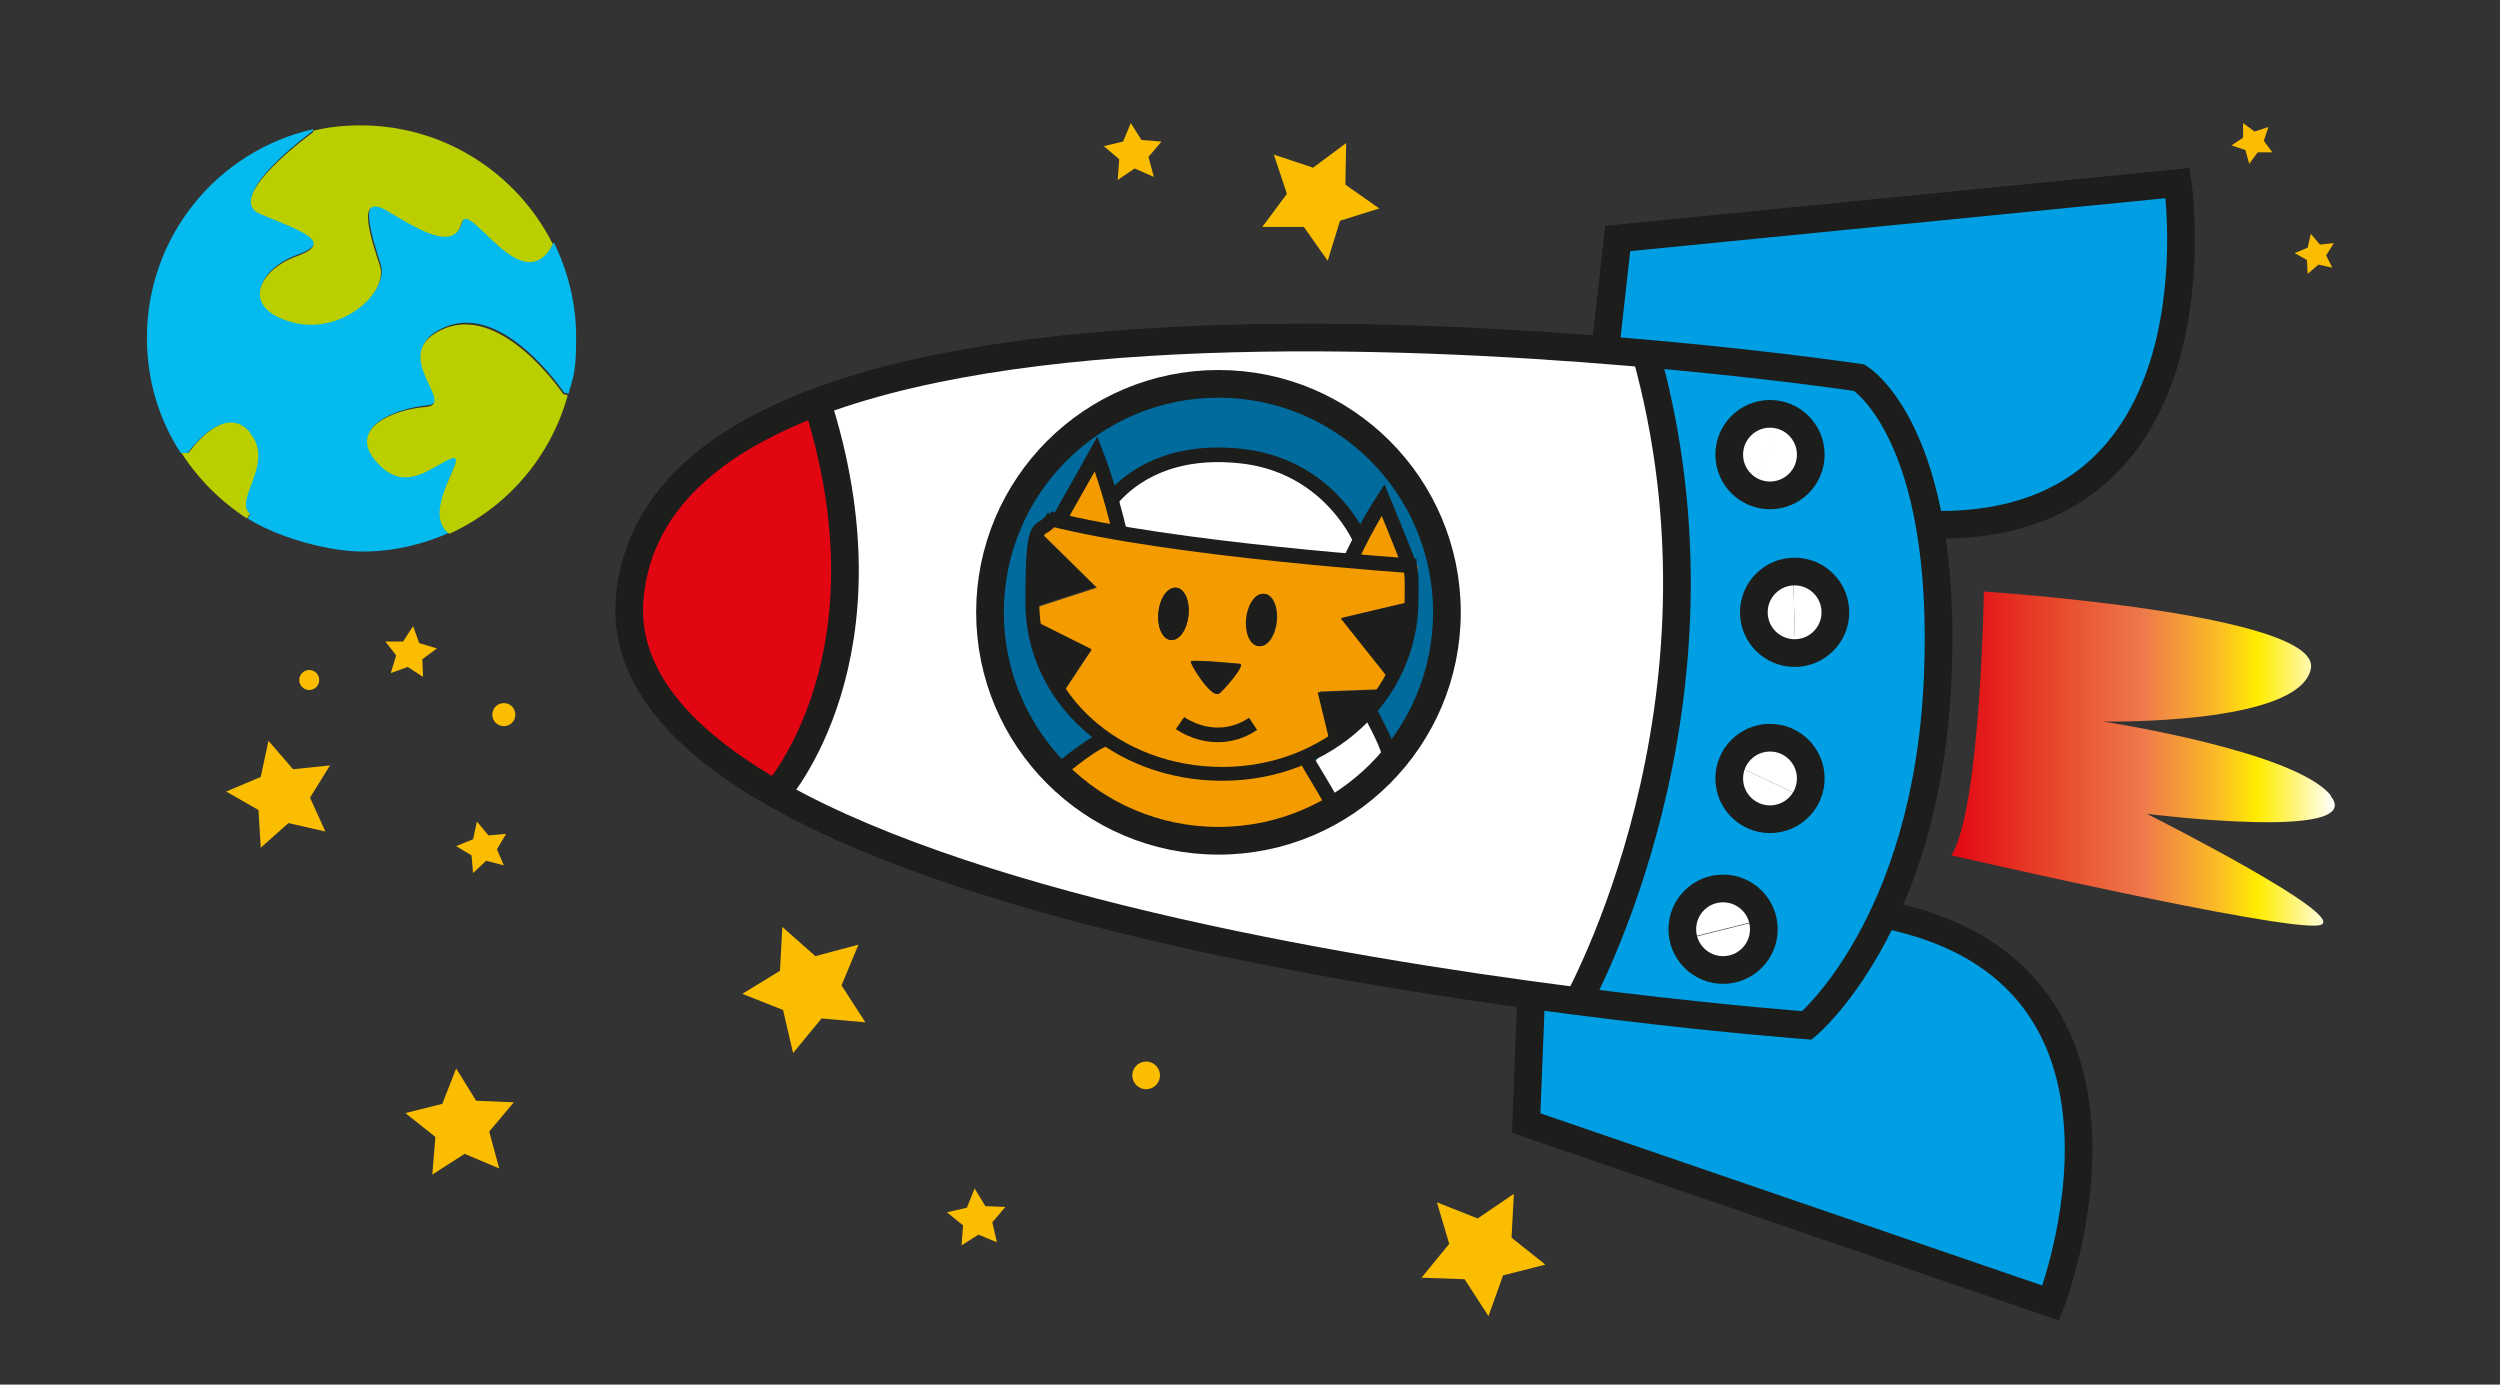 <?xml version="1.0" encoding="UTF-8"?>
<svg xmlns="http://www.w3.org/2000/svg" xmlns:xlink="http://www.w3.org/1999/xlink" version="1.1" viewBox="0 0 325 180">
  <rect x="0" y="0" width="325" height="180" fill="#333333" stroke="none"/>
  <defs>
    <style>
      .cls-1, .cls-2, .cls-3, .cls-4, .cls-5 {
        fill: none;
      }

      .cls-6 {
        fill: #f49b00;
      }

      .cls-7 {
        fill: #1d1d1b;
      }

      .cls-8 {
        fill: #fbbd00;
      }

      .cls-9 {
        fill: #e20613;
      }

      .cls-10 {
        fill: #fff;
      }

      .cls-11 {
        fill: #bbce00;
      }

      .cls-2 {
        stroke-width: 1.8px;
      }

      .cls-2, .cls-3, .cls-4, .cls-5 {
        stroke: #1d1d1b;
      }

      .cls-2, .cls-3, .cls-5 {
        stroke-miterlimit: 10;
      }

      .cls-3 {
        stroke-width: 1.9px;
      }

      .cls-4 {
        stroke-linecap: round;
        stroke-linejoin: round;
        stroke-width: .3px;
      }

      .cls-12 {
        fill: #05baee;
      }

      .cls-13 {
        fill: url(#Naamloos_verloop_104);
      }

      .cls-14 {
        fill: #006b9c;
      }

      .cls-15 {
        fill: #009ee2;
      }

      .cls-5 {
        stroke-width: 3.6px;
      }
    </style>
    <linearGradient id="Naamloos_verloop_104" data-name="Naamloos verloop 104" x1="253.6" y1="98.7" x2="303.5" y2="98.7" gradientUnits="userSpaceOnUse">
      <stop offset="0" stop-color="#e20613"/>
      <stop offset=".3" stop-color="#e84f2e"/>
      <stop offset=".5" stop-color="#ee794b"/>
      <stop offset=".7" stop-color="#fbbe24"/>
      <stop offset=".8" stop-color="#ffec00"/>
      <stop offset="1" stop-color="#fff"/>
    </linearGradient>
  </defs>
  <!-- Generator: Adobe Illustrator 28.6.0, SVG Export Plug-In . SVG Version: 1.2.0 Build 709)  -->
  <g>
    <g id="Layer_1">
      <polygon class="cls-8" points="101.7 120.5 106 124.3 111.6 122.8 109.4 128.1 112.5 132.9 106.8 132.4 103.1 136.9 101.8 131.3 96.5 129.2 101.4 126.2 101.7 120.5"/>
      <polygon class="cls-8" points="126.7 154.5 128.1 156.8 130.7 156.9 129 158.9 129.6 161.5 127.2 160.5 125 161.9 125.2 159.3 123.1 157.6 125.7 157 126.7 154.5"/>
      <polygon class="cls-8" points="52.7 144.7 57.5 143.5 59.3 138.9 61.9 143.1 66.8 143.3 63.6 147.1 64.9 151.9 60.4 150 56.2 152.7 56.6 147.8 52.7 144.7"/>
      <polygon class="cls-8" points="56.8 84.3 54.9 85.7 55 88 53 86.7 50.8 87.5 51.5 85.2 50.1 83.4 52.4 83.4 53.7 81.4 54.5 83.6 56.8 84.3"/>
      <polygon class="cls-8" points="165.6 20.1 170.7 21.8 175 18.6 174.9 24 179.3 27.1 174.2 28.7 172.6 33.9 169.5 29.5 164.1 29.5 167.3 25.2 165.6 20.1"/>
      <polygon class="cls-8" points="62 106.8 63.5 108.6 65.8 108.4 64.6 110.4 65.5 112.5 63.2 111.9 61.5 113.5 61.3 111.2 59.3 110 61.5 109.1 62 106.8"/>
      <circle class="cls-8" cx="40.2" cy="88.4" r="1.3"/>
      <circle class="cls-8" cx="149" cy="139.8" r="1.8"/>
      <circle class="cls-8" cx="65.5" cy="92.9" r="1.5"/>
      <polygon class="cls-8" points="196.8 155.2 196.5 160.9 200.9 164.4 195.4 165.8 193.5 171.1 190.4 166.3 184.8 166.1 188.4 161.7 186.8 156.3 192.1 158.4 196.8 155.2"/>
      <polygon class="cls-8" points="147 16 148.4 18.2 151 18.4 149.3 20.4 150 23 147.5 21.9 145.3 23.4 145.5 20.7 143.5 19 146 18.4 147 16"/>
      <polygon class="cls-8" points="294.9 16.5 294.3 18.3 295.4 19.8 293.5 19.8 292.4 21.3 291.9 19.5 290.1 18.9 291.6 17.9 291.6 16 293.1 17.1 294.9 16.5"/>
      <polygon class="cls-8" points="300.4 30.4 301.6 31.8 303.4 31.6 302.4 33.2 303.2 34.8 301.4 34.4 300 35.6 299.9 33.8 298.3 32.9 300 32.2 300.4 30.4"/>
      <polygon class="cls-8" points="34.9 96.3 38.1 100 42.9 99.5 40.3 103.7 42.3 108.1 37.5 107 33.9 110.2 33.6 105.3 29.4 102.9 33.9 101 34.9 96.3"/>
      <g>
        <path class="cls-13" d="M303,103.5c4.7,5.9-23.9,2.3-23.9,2.3,0,0,27.4,13.8,22.3,14.5-5.2.7-47.7-9.1-47.7-9.1,3.8-6.3,4.2-34.3,4.2-34.3,0,0,44.2,2.9,42.5,10.1-1.6,7.3-27,6.8-27,6.8,0,0,24.9,3.8,29.6,9.6Z"/>
        <path class="cls-15" d="M213.9,45.9c-1.7-.2-3.4-.3-5.2-.4l1.7-14.4,72.8-7.2s6.7,45.4-32.2,44.4c-2.7-15.4-9.2-19.2-9.2-19.2,0,0-11.2-1.7-27.8-3.2Z"/>
        <path class="cls-15" d="M204.6,131.2c0-.1.3-.5.6-1.1,17.5,2.2,29.7,3.1,29.7,3.1,0,0,5.3-4.4,10-14.5,38.4,7.6,21.7,50.6,21.7,50.6l-68.2-23.4.6-15.1.2-1.6c2.1.3,4.1.5,6,.8-.3.6-.5.9-.6,1.1Z"/>
        <path class="cls-15" d="M232,54.1c-.4-.2-.8-.3-1.3-.3-2.9-.3-5.6,1.8-5.9,4.7-.2,2.1.8,4,2.4,5.1.7.4,1.4.7,2.3.8,2.9.3,5.6-1.8,5.9-4.7.3-2.5-1.2-4.7-3.4-5.6ZM233.1,74.3c-2.6,0-4.8,2.1-5.1,4.7-.3,2.9,1.8,5.6,4.7,5.9.2,0,.5,0,.7,0,2.6,0,4.9-2,5.2-4.7.3-2.9-1.8-5.6-4.7-5.9-.3,0-.5,0-.8,0ZM250.9,68.3c.9,5.2,1.4,11.7,1,19.9-.6,13.4-3.6,23.4-7,30.6-4.7,10.1-10,14.5-10,14.5,0,0-12.2-.9-29.7-3.1,3.2-5.8,16.8-33.3,11.9-68.4-.6-5.1-1.7-10.4-3.2-15.8,16.5,1.5,27.8,3.2,27.8,3.2,0,0,6.5,3.9,9.2,19.2ZM235.4,101.8c.3-2.9-1.8-5.6-4.7-5.9-2.5-.3-4.7,1.2-5.6,3.4-.2.4-.3.9-.3,1.3-.3,2.9,1.8,5.6,4.7,5.9,2.2.3,4.3-.9,5.3-2.8.3-.6.5-1.2.6-1.9ZM229.3,121.4c0-.6,0-1.2-.1-1.8-.5-2.1-2.3-3.8-4.6-4.1-2.9-.3-5.6,1.8-5.9,4.7,0,.6,0,1.3.1,1.9.5,2.1,2.3,3.8,4.6,4,2.9.3,5.6-1.8,5.9-4.7Z"/>
        <path class="cls-10" d="M233.9,74.3c2.9.3,5,3,4.7,5.9-.3,2.7-2.6,4.7-5.2,4.7l-.3-10.6c.3,0,.5,0,.8,0Z"/>
        <path class="cls-10" d="M232,54.1c2.2.8,3.7,3.1,3.4,5.6-.3,2.9-3,5-5.9,4.7-.8,0-1.6-.4-2.3-.8l.3-.6,4.4-8.9Z"/>
        <path class="cls-10" d="M230.7,95.9c2.9.3,5,3,4.7,5.9,0,.7-.3,1.3-.6,1.9h-.3s-8.8-4.2-8.8-4.2l-.6-.2c.9-2.2,3.1-3.6,5.6-3.4Z"/>
        <path class="cls-10" d="M234.5,103.6h.3c-1,1.9-3.1,3.1-5.3,2.9-2.9-.3-5-3-4.7-5.9,0-.5.2-.9.3-1.3l.6.2,8.8,4.2Z"/>
        <path class="cls-10" d="M233.1,74.3l.3,10.6c-.2,0-.5,0-.7,0-2.9-.3-5-3-4.7-5.9.3-2.7,2.5-4.6,5.1-4.7Z"/>
        <path class="cls-10" d="M232,54.1l-4.4,8.9-.3.6c-1.7-1.1-2.7-3-2.4-5.1.3-2.9,3-5,5.9-4.7.4,0,.9.2,1.3.3Z"/>
        <path class="cls-10" d="M229.1,119.6c.1.6.2,1.2.1,1.8-.3,2.9-3,5-5.9,4.7-2.3-.3-4.1-1.9-4.6-4h.4c0,0,9.6-2.4,9.6-2.4h.3Z"/>
        <path class="cls-10" d="M229.1,119.6h-.3c0,0-9.6,2.4-9.6,2.4h-.4c-.2-.5-.2-1.1-.1-1.8.3-2.9,3-5,5.9-4.7,2.3.3,4.1,2,4.6,4.1Z"/>
        <path class="cls-10" d="M217.1,61.7c4.4,34.7-8.8,62.6-11.9,68.4-1.9-.3-3.9-.5-6-.8-30.7-4.2-73.8-12.2-98.4-26.2h0s0,0,0,0c.4-.3,17.4-14.5,5.9-51.2,27.5-10,71.6-8.9,101.9-6.5,1.8.1,3.6.3,5.2.4,1.5,5.4,2.5,10.7,3.2,15.8ZM173.5,105.1c7.7-4.6,13.3-12.6,14.4-22.2,1.8-16.3-9.9-31-26.1-32.8-16.3-1.8-31,9.9-32.8,26.1-1,9.3,2.3,18,8.4,24.2,4.6,4.6,10.7,7.8,17.7,8.6,6.7.8,13.1-.8,18.4-3.9Z"/>
        <path class="cls-14" d="M135.5,69.6c-.7,2.1-1.7,5.5-1.6,9.4,0,.5,0,1.1,0,1.6,0,.5.1,1,.2,1.6.4,2.6,1.4,5.3,3.2,7.9.2.4.3.6.3.6h0c1.4,1.8,3.3,3.6,5.8,5.2h0c-1.7.7-5,3.3-6.2,4.5-6.1-6.2-9.4-14.9-8.4-24.2,1.8-16.3,16.5-28,32.8-26.1,16.3,1.8,28,16.5,26.1,32.8-1.1,9.6-6.6,17.6-14.4,22.2-.8-1.8-3.4-5.5-3.6-6.3,1.1-.6,2.1-1.2,3-1.9h0c0,0,.3-.3.3-.3,2.4-1.9,4.4-4.1,5.8-6.5l.4-.4h-.1c.2-.3.4-.7.6-1,.2-.3.3-.6.4-.9,1.8-3.9,2.8-7.2,3.3-9.6.6-2.9.5-4.6.5-4.6,0,0-.3,0-.9,0-1.1-3-3.4-8.6-3.4-8.6-1.2,1.8-2.2,3.7-3,5.2-1.9-3.8-6.7-9.9-15.4-10.9-9-1-14.2,2.5-16.8,5.5h-.1c-1-3.5-1.9-5.8-1.9-5.8-2.1,3.8-4.2,7.2-4.6,8.2v.5c-.6-.1-1-.2-1.5-.3,0,0-.4.8-.9,2.2Z"/>
        <path class="cls-6" d="M169.9,98.8c-6.4,3.3-15.1,3.9-25.3-2.2-.3-.2-.7-.4-1-.6-2.5-1.6-4.4-3.4-5.8-5.3,2.6-4,4.1-6.2,4.1-6.2,0,0-7.4-3.7-7.6-3.8h-.3c0-.5,0-1,0-1.6h.3l8.3-2.7s-5.8-5.7-6.9-6.8c.5-1.4.9-2.2.9-2.2.4.1.9.2,1.3.3,2.4.6,5,1.1,7.9,1.6,10,1.7,22,3,29.9,3.6h0c3.6.3,6.3.5,7.7.6.6,0,.9,0,.9,0,0,0,0,1.6-.5,4.6l-9.3,2.2,6,7.3c-.1.3-.3.6-.4.9-.2.3-.4.7-.6,1.1l-7.9.3,1.6,6.9c-.9.7-1.9,1.3-3,1.9ZM166,80.8c.2-1.9-.5-3.5-1.6-3.6s-2.1,1.3-2.3,3.2c-.2,1.9.5,3.5,1.6,3.6,1.1.1,2.1-1.3,2.3-3.2ZM158.4,90.2c.4-.1,3.6-3.8,2.8-3.9s-6.3-.6-6.4-.3c0,.3,2.5,4.6,3.6,4.2ZM154.5,80c.2-1.9-.5-3.5-1.6-3.6s-2.1,1.3-2.3,3.2c-.2,1.9.5,3.5,1.6,3.6,1.1.1,2.1-1.3,2.3-3.2Z"/>
        <path class="cls-6" d="M176.8,70.2c.8-1.5,1.8-3.4,3-5.2,0,0,2.3,5.6,3.4,8.6-1.3,0-4.1-.3-7.7-.6.2-.6.7-1.5,1.3-2.8Z"/>
        <path class="cls-10" d="M176.8,70.2c-.6,1.2-1.1,2.2-1.3,2.8h0c-7.9-.7-19.9-1.9-29.9-3.6-.4-1.6-.8-3.1-1.2-4.4h.1c2.6-3,7.8-6.6,16.8-5.6,8.8,1,13.5,7,15.4,10.9Z"/>
        <path class="cls-6" d="M169.9,98.8c.2.8,2.8,4.5,3.6,6.3-5.4,3.2-11.8,4.7-18.4,3.9-7-.8-13.1-4-17.7-8.6,1.3-1.2,4.6-3.8,6.2-4.4h0c.3,0,.6.3,1,.5,10.2,6.1,18.9,5.6,25.3,2.2Z"/>
        <path class="cls-6" d="M144.5,64.9c.4,1.3.8,2.8,1.2,4.4-2.8-.5-5.5-1-7.9-1.6v-.5c.6-1,2.6-4.4,4.8-8.2,0,0,.9,2.3,1.9,5.8Z"/>
        <path class="cls-9" d="M106.1,52.2c10.6,32.8-4.9,50.5-5.2,50.9h0s0,0,0,0c-12.4-7-20.1-15.6-19-26,1.3-12,10.6-19.9,24.2-25Z"/>
      </g>
      <path class="cls-10" d="M178.2,92.7l2.3,5.6s-5,6.6-6.6,5.7-5.9-3.5-.9-7"/>
      <path class="cls-4" d="M241.7,49.1s-154.3-23.2-159.8,28.2c-4.8,44.5,153,56,153,56,0,0,15.6-12.9,17-45.1,1.4-32.2-10.2-39.1-10.2-39.1Z"/>
      <circle class="cls-4" cx="158.4" cy="79.6" r="29.7"/>
      <path class="cls-4" d="M100.9,103.1s17.8-14.3,5.7-52"/>
      <path class="cls-4" d="M204.6,131.2c.6-1,22.4-38,9.5-83.9"/>
      <circle class="cls-4" cx="224" cy="120.8" r="5.3"/>
      <circle class="cls-4" cx="230.1" cy="101.2" r="5.3"/>
      <circle class="cls-4" cx="233.3" cy="79.6" r="5.3"/>
      <circle class="cls-4" cx="230.1" cy="59.1" r="5.3"/>
      <path class="cls-5" d="M241.7,49.1s-154.3-23.2-159.8,28.2c-4.8,44.5,153,56,153,56,0,0,15.6-12.9,17-45.1,1.4-32.2-10.2-39.1-10.2-39.1Z"/>
      <circle class="cls-5" cx="158.4" cy="79.6" r="29.7"/>
      <path class="cls-5" d="M100.9,103.1s16.1-17.9,5.1-51.5"/>
      <path class="cls-5" d="M204.6,131.2c.6-1,22.2-39.6,9.3-85.5"/>
      <circle class="cls-5" cx="224" cy="120.8" r="5.3"/>
      <circle class="cls-5" cx="230.1" cy="101.2" r="5.3"/>
      <circle class="cls-5" cx="233.3" cy="79.6" r="5.3"/>
      <circle class="cls-5" cx="230.1" cy="59.1" r="5.3"/>
      <path class="cls-5" d="M208.6,46.2l1.7-15.2,72.8-7.2s6.7,45.8-32.7,44.4"/>
      <path class="cls-5" d="M199,130.9l-.6,15.1,68.2,23.4s16.8-43.1-22-50.6"/>
      <path class="cls-1" d="M261.7,76.8s-.7,28.4-4.5,34.7c0,0,38.9,9.6,44.1,8.9s-22.3-14.5-22.3-14.5c0,0,28.6,3.5,23.9-2.3-4.7-5.9-29.6-9.6-29.6-9.6,0,0,25.3.5,27-6.8,1.6-7.3-38.7-10.3-38.7-10.3Z"/>
      <path class="cls-7" d="M158.4,90.2c.4-.1,3.6-3.8,2.8-3.9-.8,0-6.3-.6-6.4-.3s2.5,4.6,3.6,4.2Z"/>
      <path class="cls-7" d="M162,80.4c-.2,1.9.5,3.5,1.6,3.6,1.1.1,2.1-1.3,2.3-3.2.2-1.9-.5-3.5-1.6-3.6-1.1-.1-2.1,1.3-2.3,3.2Z"/>
      <path class="cls-3" d="M184.1,73.6s-31.8-2.1-47.7-6.2"/>
      <polyline class="cls-7" points="184 78.1 174.3 80.4 180.9 88.7"/>
      <path class="cls-7" d="M135.3,69.4c.2.1,7.1,6.9,7.1,6.9l-8.3,2.7"/>
      <path class="cls-7" d="M150.6,79.6c-.2,1.9.5,3.5,1.6,3.6,1.1.1,2.1-1.3,2.3-3.2s-.5-3.5-1.6-3.6c-1.1-.1-2.1,1.3-2.3,3.2Z"/>
      <path class="cls-7" d="M134.3,80.6c.2.1,7.6,3.8,7.6,3.8,0,0-1.5,2.2-4.2,6.3,0,.1-3.7-8.9-3.7-8.9"/>
      <path class="cls-3" d="M175.3,73.4s1.9-4.4,4.5-8.4c0,0,2.4,5.8,3.5,8.7"/>
      <path class="cls-3" d="M137.9,67.2c.5-1,2.5-4.4,4.6-8.2,0,0,1.8,4.6,3.2,10.8"/>
      <path class="cls-3" d="M144.6,64.8c2.6-3,7.8-6.5,16.8-5.5,9.1,1,13.9,7.4,15.6,11.2"/>
      <path class="cls-3" d="M153.4,94c1.3.9,5.3,2.9,9.5.1"/>
      <polygon class="cls-7" points="179.4 89.7 171.3 90 173 97 179.4 89.7"/>
      <path class="cls-3" d="M136.8,101c.3-.4,4.8-4.2,6.8-4.9"/>
      <path class="cls-3" d="M169.9,98.6c-.1.4,3.3,5.3,3.7,6.9"/>
      <g>
        <path class="cls-12" d="M32.4,66.8c-2.2-1.9,3.3-6.6,0-10.5-3.4-4-8,2.6-8,2.6h-.9c-2.8-4.3-4.4-9.4-4.4-15,0-13.2,9.2-24.3,21.6-27.1v.2s-11.7,8.5-6.8,10.6c4.9,2.1,10,3.6,4.8,5.5s-7.3,6.7-.6,8.6c6.2,1.7,12.5-3.7,11.4-7.3-1.1-3.6-3.2-9.6.9-7.2,3.6,2.2,8.8,5.5,9.7,1.6.9-3.4,7.9,10.5,11.9,2.7,1.8,3.7,2.9,7.9,2.9,12.3s-.3,5-1,7.4l-.6-.2s-7.8-11.7-15.4-8.5c-7.6,3.1,1.8,9.8-2.4,10.2-4.1.4-10.3,2.8-6.5,7.1s7.3.5,9.8-.4c2.5-.9-4.1,6.9-.3,9.8-3.5,1.6-7.4,2.5-11.4,2.5s-10.6-1.6-14.9-4.3l.4-.6Z"/>
        <path class="cls-11" d="M73.2,51.2l.6.2c-2.2,8-7.9,14.6-15.4,18-3.9-2.9,2.8-10.6.3-9.8-2.5.9-6,4.8-9.8.4s2.4-6.8,6.5-7.1c4.1-.4-5.3-7,2.4-10.2,7.6-3.1,15.4,8.5,15.4,8.5Z"/>
        <path class="cls-11" d="M71.9,31.7c-4,7.7-11-6.1-11.9-2.7-1,3.9-6.1.5-9.7-1.6-4.1-2.4-2.1,3.5-.9,7.2,1.1,3.6-5.2,9-11.4,7.3-6.7-1.8-4.6-6.7.6-8.6s.1-3.4-4.8-5.5c-4.9-2.1,6.9-10.6,6.9-10.6v-.2c2-.5,4.1-.7,6.2-.7,10.9,0,20.4,6.3,25,15.5Z"/>
        <path class="cls-11" d="M32.5,56.3c3.3,3.9-2.2,8.7,0,10.5l-.4.6c-3.4-2.2-6.3-5.1-8.5-8.5h.9s4.6-6.7,8-2.7Z"/>
      </g>
      <path class="cls-3" d="M177.9,92.2s2.4,4.3,2.6,5.6"/>
      <path class="cls-2" d="M183.3,73.5c.3,1.5.2,3,.2,4.5,0,12.5-10.8,22.6-24.6,22.6s-24.7-9.8-24.7-22.3,1-8.1,2.8-11.2"/>
    </g>
  </g>
</svg>
